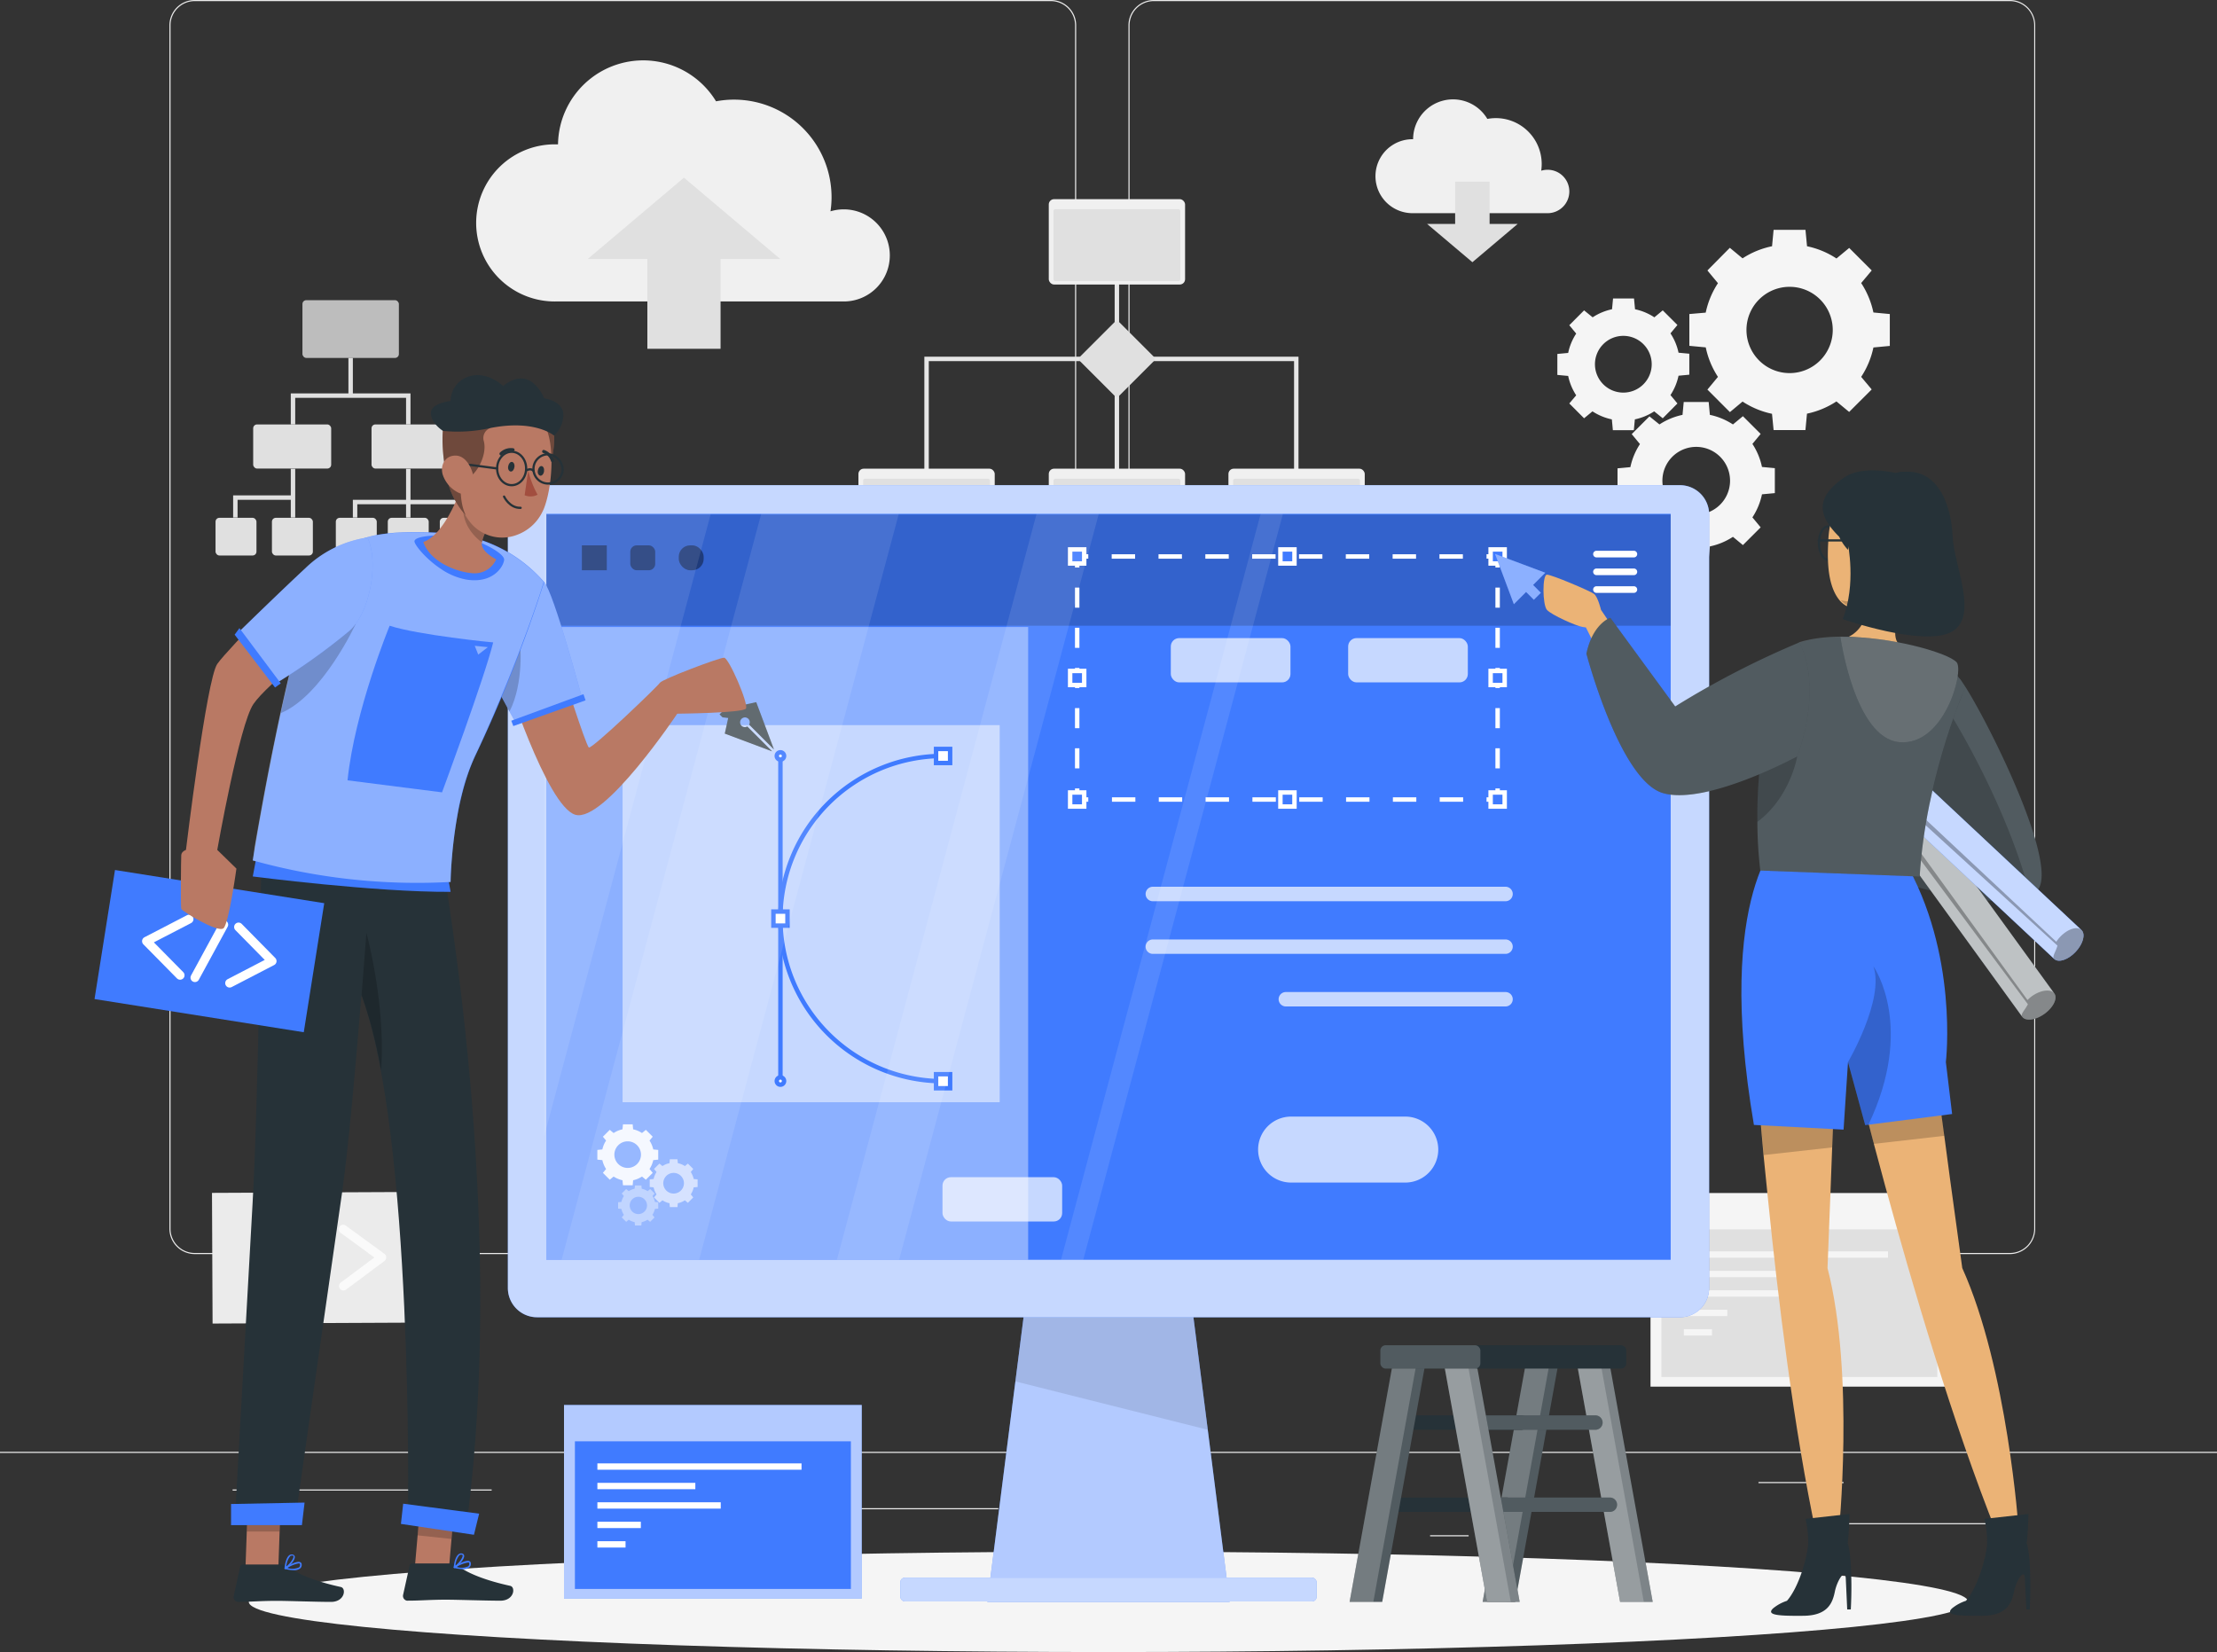 <?xml version="1.0" encoding="UTF-8"?> <svg xmlns="http://www.w3.org/2000/svg" viewBox="0 0 500 372.61"><rect x="0" y="0" width="500" height="372.61" fill="#333333" stroke="none"/> <defs> <style>.cls-1{fill:#ebebeb;}.cls-2{fill:#f0f0f0;}.cls-3,.cls-5,.cls-6{fill:#e0e0e0;}.cls-19,.cls-20,.cls-21,.cls-23,.cls-25,.cls-33,.cls-39,.cls-4{fill:none;}.cls-4{stroke:#e6e6e6;}.cls-19,.cls-20,.cls-21,.cls-22,.cls-25,.cls-26,.cls-4{stroke-miterlimit:10;}.cls-13,.cls-16,.cls-18,.cls-27,.cls-30,.cls-31,.cls-34,.cls-35,.cls-37,.cls-5{isolation:isolate;}.cls-6{opacity:0.8;}.cls-7{fill:#f5f5f5;}.cls-8{fill:#fafafa;}.cls-9{fill:#263238;}.cls-10,.cls-11,.cls-13,.cls-14,.cls-15,.cls-17,.cls-24,.cls-26,.cls-28,.cls-34,.cls-35,.cls-37{fill:#fff;}.cls-10,.cls-18,.cls-30,.cls-34{opacity:0.2;}.cls-11,.cls-27,.cls-37{opacity:0.4;}.cls-12,.cls-22{fill:#407bff;}.cls-13,.cls-15{opacity:0.6;}.cls-16,.cls-29{opacity:0.1;}.cls-17{opacity:0.7;}.cls-19,.cls-20,.cls-21,.cls-22,.cls-23,.cls-39{stroke:#fff;}.cls-20{stroke-dasharray:5.28 5.28;}.cls-21{stroke-dasharray:4.53 4.53;}.cls-23,.cls-33,.cls-39{stroke-linecap:round;stroke-linejoin:round;}.cls-23{stroke-width:1.5px;}.cls-24{opacity:0.5;}.cls-25,.cls-26{stroke:#407bff;}.cls-28{opacity:0.9;}.cls-31,.cls-35{opacity:0.3;}.cls-32{fill:#ebb376;}.cls-33{stroke:#263238;stroke-width:0.5px;}.cls-36{fill:#b97964;}.cls-38{fill:#a24e3f;}.cls-39{stroke-width:2px;}</style> </defs> <g id="Слой_2" data-name="Слой 2"> <g id="Background_Complete" data-name="Background Complete"> <rect class="cls-1" y="327.45" width="500" height="0.25"></rect> <rect class="cls-1" x="416.78" y="343.54" width="33.12" height="0.25"></rect> <rect class="cls-1" x="322.53" y="346.26" width="8.69" height="0.25"></rect> <rect class="cls-1" x="396.59" y="334.26" width="19.19" height="0.25"></rect> <rect class="cls-1" x="52.46" y="335.94" width="43.19" height="0.25"></rect> <rect class="cls-1" x="104.56" y="335.94" width="6.33" height="0.25"></rect> <rect class="cls-1" x="131.47" y="340.16" width="93.68" height="0.25"></rect> <path class="cls-1" d="M237,282.85H43.91a5.71,5.71,0,0,1-5.7-5.71V5.71A5.71,5.71,0,0,1,43.91,0H237a5.71,5.71,0,0,1,5.71,5.71V277.14A5.71,5.71,0,0,1,237,282.85ZM43.91.25a5.46,5.46,0,0,0-5.45,5.46V277.14a5.46,5.46,0,0,0,5.45,5.46H237a5.47,5.47,0,0,0,5.46-5.46V5.71A5.47,5.47,0,0,0,237,.25Z"></path> <path class="cls-1" d="M453.31,282.85H260.21a5.72,5.72,0,0,1-5.71-5.71V5.71A5.72,5.72,0,0,1,260.21,0h193.1A5.71,5.71,0,0,1,459,5.71V277.14A5.71,5.71,0,0,1,453.31,282.85ZM260.21.25a5.47,5.47,0,0,0-5.46,5.46V277.14a5.47,5.47,0,0,0,5.46,5.46h193.1a5.47,5.47,0,0,0,5.46-5.46V5.71A5.47,5.47,0,0,0,453.31.25Z"></path> <path class="cls-2" d="M353.93,43.18A4.89,4.89,0,0,0,349,38.29a5.06,5.06,0,0,0-1.41.21,10.59,10.59,0,0,0,.11-1.5,10.35,10.35,0,0,0-10.35-10.36,10.94,10.94,0,0,0-1.91.18A9,9,0,0,0,318.7,31.4h-.15a8.34,8.34,0,0,0,0,16.68h30.62A4.9,4.9,0,0,0,353.93,43.18Z"></path> <polygon class="cls-3" points="335.95 50.5 335.95 40.97 328.18 40.97 328.18 50.5 321.85 50.5 332.07 59.14 342.29 50.5 335.95 50.5"></polygon> <path class="cls-2" d="M200.68,57.6A10.38,10.38,0,0,0,190.3,47.22a10.55,10.55,0,0,0-3,.44,21,21,0,0,0,.24-3.19,22,22,0,0,0-22-22,21.72,21.72,0,0,0-4.05.38,19.22,19.22,0,0,0-35.64,9.71h-.32a17.72,17.72,0,1,0,0,35.43H190.6v0A10.37,10.37,0,0,0,200.68,57.6Z"></path> <polygon class="cls-3" points="146 58.41 146 78.66 162.51 78.66 162.51 58.41 175.96 58.41 154.25 40.07 132.55 58.41 146 58.41"></polygon> <polyline class="cls-4" points="208.97 108.18 208.97 80.95 292.35 80.95 292.35 107.9"></polyline> <line class="cls-4" x1="251.89" y1="55.29" x2="251.89" y2="108.1"></line> <rect class="cls-2" x="236.53" y="44.92" width="30.74" height="19.25" rx="1.19"></rect> <rect class="cls-3" x="237.59" y="47.18" width="28.61" height="16.22" rx="0.42"></rect> <rect class="cls-2" x="193.6" y="105.71" width="30.74" height="19.25" rx="1.19"></rect> <rect class="cls-3" x="194.66" y="107.97" width="28.61" height="16.22" rx="0.42"></rect> <rect class="cls-2" x="236.53" y="105.71" width="30.74" height="19.25" rx="1.19"></rect> <rect class="cls-3" x="237.59" y="107.97" width="28.61" height="16.22" rx="0.42"></rect> <rect class="cls-2" x="277.05" y="105.71" width="30.74" height="19.25" rx="1.19"></rect> <rect class="cls-3" x="278.11" y="107.97" width="28.61" height="16.22" rx="0.42"></rect> <rect class="cls-5" x="245.65" y="74.71" width="12.48" height="12.48" rx="0.81" transform="translate(16.54 201.83) rotate(-45)"></rect> <rect class="cls-6" x="68.21" y="67.7" width="21.75" height="13.03" rx="0.87"></rect> <rect class="cls-3" x="57.1" y="95.73" width="17.59" height="9.95" rx="0.87"></rect> <rect class="cls-3" x="83.79" y="95.73" width="17.59" height="9.95" rx="0.87"></rect> <rect class="cls-3" x="75.74" y="116.79" width="9.23" height="8.5" rx="0.87"></rect> <rect class="cls-3" x="87.46" y="116.79" width="9.23" height="8.5" rx="0.87"></rect> <rect class="cls-3" x="99.19" y="116.79" width="9.23" height="8.5" rx="0.87"></rect> <rect class="cls-3" x="48.61" y="116.79" width="9.23" height="8.5" rx="0.87"></rect> <rect class="cls-3" x="61.33" y="116.79" width="9.23" height="8.5" rx="0.87"></rect> <polygon class="cls-3" points="91.58 95.73 92.58 95.73 92.58 88.73 79.58 88.73 79.58 80.73 78.58 80.73 78.58 88.73 65.58 88.73 65.58 95.73 66.58 95.73 66.58 89.73 91.58 89.73 91.58 95.73"></polygon> <polygon class="cls-3" points="65.58 111.73 52.58 111.73 52.58 116.73 53.58 116.73 53.58 112.73 65.58 112.73 65.58 116.73 66.58 116.73 66.58 105.73 65.58 105.73 65.58 111.73"></polygon> <polygon class="cls-3" points="92.58 112.73 92.58 105.73 91.58 105.73 91.58 112.73 79.58 112.73 79.58 116.73 80.58 116.73 80.58 113.73 91.58 113.73 91.58 116.73 92.58 116.73 92.58 113.73 103.58 113.73 103.58 116.73 104.58 116.73 104.58 112.73 92.58 112.73"></polygon> <path class="cls-7" d="M381,70.83V78l3.7.35A19.19,19.19,0,0,0,387.45,85l-2.38,2.87,5.08,5.08L393,90.57a19.32,19.32,0,0,0,6.64,2.76L400,97h7.18l.35-3.7a19.32,19.32,0,0,0,6.64-2.76l2.87,2.37,5.08-5.08L419.75,85a19.19,19.19,0,0,0,2.76-6.63l3.7-.35V70.83l-3.7-.35a19.32,19.32,0,0,0-2.76-6.64L422.13,61l-5.08-5.08-2.87,2.38a19.13,19.13,0,0,0-6.64-2.76l-.35-3.7H400l-.35,3.7A19.13,19.13,0,0,0,393,58.27l-2.87-2.38L385.07,61l2.38,2.87a19.32,19.32,0,0,0-2.76,6.64Zm22.61-6.14a9.73,9.73,0,1,1-9.73,9.73A9.73,9.73,0,0,1,403.6,64.69Z"></path> <path class="cls-7" d="M385.63,123.24a15.05,15.05,0,0,0,5.2-2.16l2.25,1.86,4-4-1.86-2.25a15,15,0,0,0,2.16-5.2l2.9-.27v-5.63l-2.9-.27a15.05,15.05,0,0,0-2.16-5.2l1.86-2.25-4-4-2.25,1.86a15.05,15.05,0,0,0-5.2-2.16l-.27-2.9h-5.63l-.27,2.9a15.05,15.05,0,0,0-5.2,2.16L372,93.91l-4,4,1.86,2.25a15.05,15.05,0,0,0-2.16,5.2l-2.9.27v5.63l2.9.27a15,15,0,0,0,2.16,5.2L368,119l4,4,2.25-1.86a15.05,15.05,0,0,0,5.2,2.16l.27,2.9h5.63Zm-10.71-14.81a7.63,7.63,0,1,1,7.63,7.62A7.63,7.63,0,0,1,374.92,108.43Z"></path> <path class="cls-7" d="M373.07,92.78,375,94.34,378.31,91l-1.57-1.89a12.71,12.71,0,0,0,1.82-4.37l2.43-.23V79.78l-2.43-.23a12.58,12.58,0,0,0-1.82-4.36l1.57-1.89L375,70l-1.89,1.57a12.66,12.66,0,0,0-4.36-1.82l-.23-2.43h-4.73l-.23,2.43a12.62,12.62,0,0,0-4.37,1.82L357.26,70l-3.34,3.35,1.56,1.89a12.56,12.56,0,0,0-1.81,4.36l-2.44.23v4.73l2.44.23a12.69,12.69,0,0,0,1.81,4.37L353.92,91l3.34,3.34,1.89-1.56a12.8,12.8,0,0,0,4.37,1.81l.23,2.44h4.73l.23-2.44A12.83,12.83,0,0,0,373.07,92.78ZM359.71,82.15a6.4,6.4,0,1,1,6.4,6.4A6.4,6.4,0,0,1,359.71,82.15Z"></path> <rect class="cls-7" x="372.24" y="269.08" width="67.15" height="43.67"></rect> <rect class="cls-3" x="374.69" y="277.27" width="62.23" height="33.3"></rect> <rect class="cls-7" x="379.76" y="282.24" width="46.04" height="1.43"></rect> <rect class="cls-7" x="379.76" y="286.63" width="22.09" height="1.43"></rect> <rect class="cls-7" x="379.76" y="291.02" width="27.82" height="1.43"></rect> <rect class="cls-7" x="379.76" y="295.41" width="9.8" height="1.43"></rect> <rect class="cls-7" x="379.76" y="299.79" width="6.35" height="1.43"></rect> <rect class="cls-1" x="47.88" y="268.94" width="47.78" height="29.47" transform="translate(-1.29 0.33) rotate(-0.26)"></rect> <path class="cls-8" d="M66.14,291.11a1,1,0,0,1-.59-.19l-8.71-6.37a1,1,0,0,1-.41-.8,1,1,0,0,1,.4-.81l8.66-6.45a1,1,0,1,1,1.19,1.61l-7.57,5.63,7.62,5.57a1,1,0,0,1-.59,1.81Z"></path> <path class="cls-8" d="M77.46,291.06a1,1,0,0,1-.81-.4,1,1,0,0,1,.21-1.4l7.57-5.64-7.62-5.57a1,1,0,0,1-.22-1.4,1,1,0,0,1,1.4-.22l8.71,6.37a1,1,0,0,1,.41.81,1,1,0,0,1-.4.8l-8.66,6.45A1,1,0,0,1,77.46,291.06Z"></path> <path class="cls-8" d="M69.52,291.09a1,1,0,0,1-.33,0,1,1,0,0,1-.61-1.28l4.49-12.83a1,1,0,1,1,1.89.66l-4.49,12.83A1,1,0,0,1,69.52,291.09Z"></path> </g> <g id="Shadow"> <ellipse id="_Path_" data-name="&lt;Path&gt;" class="cls-7" cx="250" cy="361.29" rx="193.89" ry="11.32"></ellipse> </g> <g id="Ladder"> <polygon class="cls-9" points="334.38 361.29 341.73 361.29 351.73 306.05 344.38 306.05 334.38 361.29"></polygon> <polygon class="cls-10" points="334.38 361.29 341.73 361.29 351.73 306.05 344.38 306.05 334.38 361.29"></polygon> <polygon class="cls-10" points="334.38 361.29 339.73 361.29 349.73 306.05 344.38 306.05 334.38 361.29"></polygon> <path class="cls-9" d="M313.69,322.48h29.39a1.62,1.62,0,0,0,1.62-1.62h0a1.62,1.62,0,0,0-1.62-1.63H313.69a1.62,1.62,0,0,0-1.62,1.63h0A1.62,1.62,0,0,0,313.69,322.48Z"></path> <path class="cls-9" d="M310.42,341h29.4a1.62,1.62,0,0,0,1.62-1.62h0a1.63,1.63,0,0,0-1.62-1.62h-29.4a1.63,1.63,0,0,0-1.62,1.62h0A1.62,1.62,0,0,0,310.42,341Z"></path> <polygon class="cls-9" points="304.38 361.29 311.73 361.29 321.73 306.05 314.38 306.05 304.38 361.29"></polygon> <polygon class="cls-10" points="304.38 361.29 311.73 361.29 321.73 306.05 314.38 306.05 304.38 361.29"></polygon> <polygon class="cls-10" points="304.38 361.29 309.73 361.29 319.73 306.05 314.38 306.05 304.38 361.29"></polygon> <polygon class="cls-9" points="372.73 361.29 365.38 361.29 355.38 306.05 362.73 306.05 372.73 361.29"></polygon> <polygon class="cls-11" points="372.73 361.29 365.38 361.29 355.38 306.05 362.73 306.05 372.73 361.29"></polygon> <polygon class="cls-10" points="370.73 361.29 365.38 361.29 355.38 306.05 360.73 306.05 370.73 361.29"></polygon> <path class="cls-9" d="M359.82,322.48h-29.4a1.63,1.63,0,0,1-1.62-1.62h0a1.63,1.63,0,0,1,1.62-1.63h29.4a1.63,1.63,0,0,1,1.62,1.63h0A1.63,1.63,0,0,1,359.82,322.48Z"></path> <path class="cls-9" d="M363.08,341H333.69a1.61,1.61,0,0,1-1.62-1.62h0a1.62,1.62,0,0,1,1.62-1.62h29.39a1.62,1.62,0,0,1,1.62,1.62h0A1.61,1.61,0,0,1,363.08,341Z"></path> <path class="cls-10" d="M359.82,322.48h-29.4a1.63,1.63,0,0,1-1.62-1.62h0a1.63,1.63,0,0,1,1.62-1.63h29.4a1.63,1.63,0,0,1,1.62,1.63h0A1.63,1.63,0,0,1,359.82,322.48Z"></path> <path class="cls-10" d="M363.08,341H333.69a1.61,1.61,0,0,1-1.62-1.62h0a1.62,1.62,0,0,1,1.62-1.62h29.39a1.62,1.62,0,0,1,1.62,1.62h0A1.61,1.61,0,0,1,363.08,341Z"></path> <polygon class="cls-9" points="342.73 361.29 335.38 361.29 325.38 306.05 332.73 306.05 342.73 361.29"></polygon> <polygon class="cls-11" points="342.73 361.29 335.38 361.29 325.38 306.05 332.73 306.05 342.73 361.29"></polygon> <polygon class="cls-10" points="340.73 361.29 335.38 361.29 325.38 306.05 330.73 306.05 340.73 361.29"></polygon> <rect class="cls-9" x="311.31" y="303.41" width="55.47" height="5.27" rx="1.19"></rect> <rect class="cls-10" x="311.31" y="303.41" width="22.56" height="5.27" rx="1.19"></rect> </g> <g id="interface"> <rect class="cls-12" x="127.2" y="316.89" width="67.15" height="43.67"></rect> <rect class="cls-13" x="127.2" y="316.89" width="67.15" height="43.67"></rect> <rect class="cls-12" x="129.66" y="325.08" width="62.24" height="33.3"></rect> <rect class="cls-14" x="134.73" y="330.06" width="46.04" height="1.43"></rect> <rect class="cls-14" x="134.73" y="334.45" width="22.09" height="1.43"></rect> <rect class="cls-14" x="134.73" y="338.83" width="27.82" height="1.43"></rect> <rect class="cls-14" x="134.73" y="343.22" width="9.8" height="1.43"></rect> <rect class="cls-14" x="134.73" y="347.61" width="6.35" height="1.43"></rect> </g> <g id="Monitor"> <polygon class="cls-12" points="277.33 361.29 222.67 361.29 231.92 288.62 268.08 288.62 277.33 361.29"></polygon> <polygon class="cls-15" points="277.33 361.29 222.67 361.29 229 311.57 231.93 288.62 268.07 288.62 272.39 322.48 277.33 361.29"></polygon> <polygon class="cls-16" points="272.39 322.48 229 311.57 231.93 288.62 268.07 288.62 272.39 322.48"></polygon> <path class="cls-12" d="M378.87,109.43H121.13a6.59,6.59,0,0,0-6.59,6.59V290.51a6.59,6.59,0,0,0,6.59,6.59H378.87a6.59,6.59,0,0,0,6.59-6.59V116A6.59,6.59,0,0,0,378.87,109.43Z"></path> <path class="cls-17" d="M378.87,109.43H121.13a6.59,6.59,0,0,0-6.59,6.59V290.51a6.59,6.59,0,0,0,6.59,6.59H378.87a6.59,6.59,0,0,0,6.59-6.59V116A6.59,6.59,0,0,0,378.87,109.43Z"></path> <rect class="cls-12" x="123.22" y="115.89" width="253.57" height="168.25"></rect> <rect class="cls-12" x="203.05" y="355.83" width="93.89" height="5.37" rx="1.04"></rect> <rect class="cls-17" x="203.05" y="355.83" width="93.89" height="5.37" rx="1.04"></rect> <rect class="cls-18" x="123.22" y="116.05" width="253.57" height="25.08"></rect> <rect class="cls-11" x="123.22" y="141.42" width="108.66" height="142.71"></rect> <polyline class="cls-19" points="337.76 177.83 337.76 180.33 335.26 180.33"></polyline> <line class="cls-20" x1="329.98" y1="180.33" x2="248.08" y2="180.33"></line> <polyline class="cls-19" points="245.44 180.33 242.94 180.33 242.94 177.83"></polyline> <line class="cls-21" x1="242.94" y1="173.3" x2="242.94" y2="130.27"></line> <polyline class="cls-19" points="242.94 128 242.94 125.5 245.44 125.5"></polyline> <line class="cls-20" x1="250.72" y1="125.51" x2="332.62" y2="125.51"></line> <polyline class="cls-19" points="335.26 125.5 337.76 125.5 337.76 128"></polyline> <line class="cls-21" x1="337.76" y1="132.53" x2="337.76" y2="175.56"></line> <rect class="cls-22" x="336.18" y="123.92" width="3.17" height="3.17"></rect> <rect class="cls-22" x="336.18" y="178.74" width="3.17" height="3.17"></rect> <rect class="cls-22" x="241.35" y="123.92" width="3.17" height="3.17"></rect> <rect class="cls-22" x="241.35" y="178.74" width="3.17" height="3.17"></rect> <rect class="cls-22" x="288.77" y="123.92" width="3.17" height="3.17"></rect> <rect class="cls-22" x="288.77" y="178.74" width="3.17" height="3.17"></rect> <rect class="cls-22" x="336.18" y="151.33" width="3.17" height="3.17"></rect> <rect class="cls-22" x="241.35" y="151.33" width="3.17" height="3.17"></rect> <rect class="cls-17" x="304.05" y="143.92" width="26.99" height="9.99" rx="1.89"></rect> <rect class="cls-17" x="264.05" y="143.92" width="26.99" height="9.99" rx="1.89"></rect> <rect class="cls-17" x="212.56" y="265.51" width="26.99" height="9.99" rx="1.89"></rect> <line class="cls-23" x1="360.05" y1="124.97" x2="368.49" y2="124.97"></line> <line class="cls-23" x1="360.05" y1="128.97" x2="368.49" y2="128.97"></line> <line class="cls-23" x1="360.05" y1="132.97" x2="368.49" y2="132.97"></line> <rect class="cls-24" x="140.41" y="163.55" width="85.05" height="85.05"></rect> <line class="cls-25" x1="176.01" y1="170.5" x2="176.01" y2="243.86"></line> <path class="cls-25" d="M212.69,243.86h0A36.68,36.68,0,0,1,176,207.18h0a36.68,36.68,0,0,1,36.68-36.68h0"></path> <rect class="cls-26" x="211.11" y="168.92" width="3.17" height="3.17"></rect> <rect class="cls-26" x="211.11" y="242.28" width="3.17" height="3.17"></rect> <rect class="cls-26" x="174.43" y="205.6" width="3.17" height="3.17"></rect> <path class="cls-26" d="M176.83,170.5a.82.82,0,1,1-.82-.82A.82.82,0,0,1,176.83,170.5Z"></path> <path class="cls-26" d="M176.83,243.86A.82.82,0,1,1,176,243,.82.82,0,0,1,176.83,243.86Z"></path> <path class="cls-17" d="M316.93,266.72H291.18a7.44,7.44,0,0,1-7.44-7.44h0a7.44,7.44,0,0,1,7.44-7.44h25.75a7.44,7.44,0,0,1,7.44,7.44h0A7.44,7.44,0,0,1,316.93,266.72Z"></path> <path class="cls-17" d="M339.55,203.27H260a1.63,1.63,0,0,1-1.63-1.63h0A1.63,1.63,0,0,1,260,200h79.54a1.63,1.63,0,0,1,1.63,1.63h0A1.63,1.63,0,0,1,339.55,203.27Z"></path> <path class="cls-17" d="M339.55,215.14H260a1.63,1.63,0,0,1-1.63-1.62h0a1.63,1.63,0,0,1,1.63-1.63h79.54a1.63,1.63,0,0,1,1.63,1.63h0A1.63,1.63,0,0,1,339.55,215.14Z"></path> <path class="cls-17" d="M339.55,227H290a1.63,1.63,0,0,1-1.63-1.63h0a1.62,1.62,0,0,1,1.63-1.62h49.54a1.62,1.62,0,0,1,1.63,1.62h0A1.63,1.63,0,0,1,339.55,227Z"></path> <rect class="cls-27" x="131.23" y="123" width="5.62" height="5.62"></rect> <rect class="cls-27" x="142.15" y="123" width="5.62" height="5.62" rx="1.44"></rect> <rect class="cls-27" x="153.08" y="123" width="5.62" height="5.62" rx="2.57"></rect> <path class="cls-28" d="M148.45,261.55v-2.19l-1.12-.11a6.22,6.22,0,0,0-.84-2l.72-.87-1.55-1.55-.87.72a5.78,5.78,0,0,0-2-.84l-.1-1.13h-2.19l-.11,1.13a5.81,5.81,0,0,0-2,.84l-.87-.72-1.55,1.55.72.87a5.81,5.81,0,0,0-.84,2l-1.13.11v2.19l1.13.11a5.81,5.81,0,0,0,.84,2l-.72.87,1.55,1.55.87-.72a6,6,0,0,0,2,.84l.11,1.13h2.19l.1-1.13a6,6,0,0,0,2-.84l.87.72,1.55-1.55-.72-.87a6,6,0,0,0,.84-2Zm-6.89,1.87a3,3,0,1,1,3-3A3,3,0,0,1,141.56,263.42Z"></path> <path class="cls-15" d="M157.33,267.73V266l-.88-.08a4.61,4.61,0,0,0-.66-1.58l.56-.69-1.21-1.21-.68.56a4.45,4.45,0,0,0-1.59-.65l-.08-.89h-1.72l-.08.89a4.45,4.45,0,0,0-1.59.65l-.68-.56-1.22,1.21.57.69a4.61,4.61,0,0,0-.66,1.58l-.88.08v1.72l.88.08a4.66,4.66,0,0,0,.66,1.59l-.57.68,1.22,1.22.68-.57a4.66,4.66,0,0,0,1.59.66l.08.88h1.72l.08-.88a4.66,4.66,0,0,0,1.59-.66l.68.57,1.21-1.22-.56-.68a4.66,4.66,0,0,0,.66-1.59Zm-5.4,1.47a2.33,2.33,0,1,1,2.32-2.33A2.33,2.33,0,0,1,151.93,269.2Z"></path> <path class="cls-11" d="M148.45,272.6v-1.44l-.74-.07a3.9,3.9,0,0,0-.55-1.33l.48-.58-1-1-.58.48a3.9,3.9,0,0,0-1.33-.55l-.07-.74H143.2l-.07.74a3.9,3.9,0,0,0-1.33.55l-.58-.48-1,1,.48.58a3.9,3.9,0,0,0-.55,1.33l-.75.07v1.44l.75.07a3.9,3.9,0,0,0,.55,1.33l-.48.58,1,1,.58-.48a3.9,3.9,0,0,0,1.33.55l.07.75h1.44l.07-.75a3.9,3.9,0,0,0,1.33-.55l.58.48,1-1-.48-.58a3.9,3.9,0,0,0,.55-1.33Zm-4.53,1.23a1.95,1.95,0,1,1,2-1.95A1.95,1.95,0,0,1,143.92,273.83Z"></path> <polygon class="cls-12" points="337.18 124.94 341.42 136.28 348.51 129.18 337.18 124.94"></polygon> <rect class="cls-12" x="343.85" y="130.25" width="2.24" height="4.97" transform="translate(7.18 282.8) rotate(-45)"></rect> <polygon class="cls-11" points="348.51 129.18 337.18 124.94 341.42 136.28 344.18 133.52 345.93 135.28 347.51 133.7 345.76 131.94 348.51 129.18"></polygon> <path class="cls-9" d="M163.46,165.46l10.67,4-5.59-5.6a1.09,1.09,0,0,1-1.31-.16,1.12,1.12,0,0,1,0-1.57,1.1,1.1,0,0,1,1.56,0,1.09,1.09,0,0,1,.17,1.31l5.59,5.6-4-10.67-3.54.78-.13-1.27-.67-.67-3.92,3.91.67.67,1.28.14Z"></path> <path class="cls-10" d="M163.46,165.46l10.67,4-5.59-5.6a1.09,1.09,0,0,1-1.31-.16,1.12,1.12,0,0,1,0-1.57,1.1,1.1,0,0,1,1.56,0,1.09,1.09,0,0,1,.17,1.31l5.59,5.6-4-10.67-3.54.78-.13-1.27-.67-.67-3.92,3.91.67.67,1.28.14Z"></path> <g class="cls-29"> <polygon class="cls-14" points="160.3 115.89 122.72 256.31 122.72 115.89 160.3 115.89"></polygon> <polygon class="cls-14" points="202.71 115.89 157.68 284.14 126.66 284.14 171.68 115.89 202.71 115.89"></polygon> <polygon class="cls-14" points="247.81 115.89 202.78 284.14 188.75 284.14 233.78 115.89 247.81 115.89"></polygon> <polygon class="cls-14" points="289.34 115.89 244.31 284.14 239.29 284.14 284.32 115.89 289.34 115.89"></polygon> </g> </g> <g id="Character_2" data-name="Character 2"> <path class="cls-9" d="M441.9,153c3.55,4.09,21.61,38.88,18.12,47s-32.43-1.24-32.43-1.24l1.73-11.46s11.24.4,12.32-.67-15.21-17.33-15.21-17.33Z"></path> <g class="cls-30"> <path class="cls-14" d="M460,200a4.38,4.38,0,0,1-2.11,2.14l0,0-.58.26-.08,0a4.44,4.44,0,0,1-.55.19,12.13,12.13,0,0,1-2.5.52l-.73.07c-.36,0-.72.05-1.09.06l-1,0c-9.7,0-23.81-4.55-23.81-4.55l1.73-11.47s11.24.4,12.32-.67c.26-.26-.51-1.42-1.82-3l0,0c-3.18-3.91-9.55-10.42-12.18-13.08l-1.19-1.2L441.9,153C445.45,157.1,463.51,191.89,460,200Z"></path> </g> <path class="cls-18" d="M457.91,202.16l0,0-.58.26-.08,0a4.44,4.44,0,0,1-.55.19,12.13,12.13,0,0,1-2.5.52l-.73.07c-.36,0-.72.05-1.09.06l-1,0c-9.7,0-23.81-4.55-23.81-4.55l1.73-11.47s12.66,1.07,13.74,0a.13.13,0,0,0,0-.05c.2-.42-1.2-1.84-3.27-3.65l0,0c-3.18-3.91-9.55-10.42-12.18-13.08l7.32-7.82,5.57-.6S452.81,182,457.91,202.16Z"></path> <path class="cls-9" d="M405.41,151.86c-2,1.46-3,3.52-2.2,4.61l52.84,72.85c.79,1.09,3.06.79,5.06-.67s3-3.51,2.2-4.6L410.47,151.2C409.68,150.11,407.42,150.41,405.41,151.86Z"></path> <path class="cls-17" d="M410.47,151.2l52.84,72.86c.79,1.08-.2,3.14-2.2,4.59s-4.27,1.75-5.05.67l-52.84-72.86a2.26,2.26,0,0,1,.19-2.42,5.85,5.85,0,0,1,1-1.31,7.28,7.28,0,0,1,1-.87C407.42,150.41,409.68,150.12,410.47,151.2Z"></path> <path class="cls-31" d="M463.31,224.06c.79,1.08-.2,3.14-2.2,4.59s-4.27,1.75-5.05.67c-.44-.6.65-1.51,1.29-2.82L403.41,154a5.85,5.85,0,0,1,1-1.31l52.85,72.86a8.55,8.55,0,0,1,1-.87C460.26,223.27,462.52,223,463.31,224.06Z"></path> <path class="cls-12" d="M398.87,149.84c-1.69,1.81-2.27,4-1.29,4.94l65.7,61.51c1,.92,3.15.19,4.84-1.61s2.27-4,1.29-4.94l-65.7-61.51C402.73,147.31,400.56,148,398.87,149.84Z"></path> <path class="cls-17" d="M403.71,148.23l65.7,61.51c1,.92.4,3.13-1.29,4.93s-3.86,2.53-4.84,1.61l-65.7-61.51a2.27,2.27,0,0,1-.27-2.41,5.85,5.85,0,0,1,.74-1.48,8.48,8.48,0,0,1,.82-1C400.56,148,402.73,147.32,403.71,148.23Z"></path> <path class="cls-31" d="M469.41,209.74c1,.92.4,3.13-1.29,4.93s-3.86,2.53-4.84,1.61c-.54-.5.36-1.6.74-3l-66.71-60.91a5.85,5.85,0,0,1,.74-1.48l65.71,61.52a7.77,7.77,0,0,1,.81-1.05C466.26,209.55,468.43,208.83,469.41,209.74Z"></path> <path class="cls-32" d="M414.66,346.15l-5,.08c-5.09-23.91-8.69-53.5-10.93-75.82-.35-3.5-.67-6.81-1-9.9-.13-1.47-.26-2.88-.38-4.24-.6-6.71-1-12-1.26-15.32-.18-2.4-.27-3.72-.27-3.72H414l-.17,4.61-.56,15.22-.06,1.74-.38,10.05L412.16,286C418.37,310.05,414.66,346.15,414.66,346.15Z"></path> <path class="cls-32" d="M455.26,344.87l-4.93.93c-9.87-24.67-19.14-56.26-25.17-78.33-.93-3.42-1.79-6.62-2.56-9.52,0-.15-.07-.29-.11-.43-1.52-5.76-2.69-10.35-3.42-13.26l-.87-3.53L436,237.65l1,7.5,1.49,11,.29,2.16,1,7.51L442.55,286C452.77,308.66,455.26,344.87,455.26,344.87Z"></path> <path class="cls-18" d="M438.54,256.17,422.6,258c0-.15-.07-.29-.11-.43-1.52-5.76-2.69-10.35-3.42-13.26l18,.89Z"></path> <path class="cls-18" d="M413.79,241.84l-.56,15.22-.06,1.74-15.4,1.71c-.13-1.47-.26-2.88-.38-4.24-.6-6.71-1-12-1.26-15.32Z"></path> <path class="cls-9" d="M399.87,362.77a9.66,9.66,0,0,1,3.13-1.71h0s3.41-3.38,5.06-13.56l4.46-1.17a3.8,3.8,0,0,1,4.06,1.59,2.22,2.22,0,0,1,.28.58,26.66,26.66,0,0,1,.48,3.31,92.3,92.3,0,0,1,.07,11.19h-.81l-.32-7c-.12-2.38-1.95.42-2.47,3s-1.63,5.3-6.85,5.43C400.86,364.5,398.33,364.26,399.87,362.77Z"></path> <path class="cls-9" d="M416.74,348c.29-2.38.38-6.53.38-6.53l-9.92,1.1s1.2,4.71.21,8.25C412.41,349.51,416.74,348,416.74,348Z"></path> <path class="cls-9" d="M440.23,362.77a9.66,9.66,0,0,1,3.13-1.71h0s3.41-3.38,5.05-13.56l4.47-1.17a3.8,3.8,0,0,1,4.06,1.59,2.22,2.22,0,0,1,.28.58,26.66,26.66,0,0,1,.48,3.31,91.64,91.64,0,0,1,.06,11.19H457l-.32-7c-.12-2.38-1.95.42-2.47,3s-1.63,5.3-6.86,5.43C441.22,364.5,438.69,364.26,440.23,362.77Z"></path> <path class="cls-9" d="M457.09,348c.3-2.38.39-6.53.39-6.53l-9.92,1.1s1.2,4.71.21,8.25C452.77,349.51,457.09,348,457.09,348Z"></path> <path class="cls-12" d="M440.26,251.26l-18.87,2.41-.73.09-3.88-14.22-1,15.24-20.22-1.06c-9-52.87,6.39-65.36,6.39-65.36l27.43,5.52c12.42,21.11,9.47,45.66,9.47,45.66Z"></path> <path class="cls-33" d="M414.28,122.49c0,2.07-.92,3.76-2,3.76s-2.06-1.69-2.06-3.76.92-3.76,2.06-3.76S414.28,120.41,414.28,122.49Z"></path> <path class="cls-32" d="M427.83,135.08a1.37,1.37,0,0,1-.24.18,11,11,0,0,1-3.83,1.87c-4.05.93-6.82.38-8.63-1.45h0c-2.53-2.75-3.16-7.63-2.8-13.5a22.18,22.18,0,0,1,1.28-6.86s0-.09,0-.11.06-.17.1-.25a8,8,0,0,1,5.9-4.89,15.57,15.57,0,0,1,3.47-.39C434.55,109.56,436.61,128.54,427.83,135.08Z"></path> <path class="cls-18" d="M427.59,135.26a10.77,10.77,0,0,1-3.83,1.71c-4.05.93-6.82.25-8.63-1.61a11.43,11.43,0,0,0,7.27-.6A5.94,5.94,0,0,1,427.59,135.26Z"></path> <path class="cls-32" d="M428.75,145.6c.71,3.27-3.52,4.6-3.52,4.6-6.91-2.95-8.19-6.63-8.19-6.63,5.77-3,4.1-11.51,4.1-11.51l1.17.57,8.23,1.61s-2.28,4.39-2.58,5.39v0C426.4,144.88,428.75,145.6,428.75,145.6Z"></path> <path class="cls-9" d="M413.6,115.24s-.63,8,7,11.49c0,0,3.27,8.34,8.08,8.46,6.57.16,12.35-9.18,10.08-18.69C435.79,104.17,417.1,103.17,413.6,115.24Z"></path> <path class="cls-32" d="M416.72,124.42c0-1.25,1-3.36,3-3.07s3.14,5.26-1.82,6.37C417.15,127.88,416.72,127,416.72,124.42Z"></path> <path class="cls-9" d="M427.59,106.7s-7.66-1.94-11.9,1.14c-4.95,3.6-6.83,7.33-1,13.11,0,0,12.87-4.18,17.15-3.29a45.87,45.87,0,0,1,7.34,2.13C440.11,111.29,431.87,105,427.59,106.7Z"></path> <path class="cls-9" d="M416.72,122.48s2,9.27-1.14,17.16c0,0,18.2,6.32,24.53,2.89s.53-15,.26-21.58-3.15-16.45-12.78-14.25S416.72,122.48,416.72,122.48Z"></path> <line class="cls-33" x1="410.17" y1="121.89" x2="417.86" y2="121.89"></line> <path class="cls-18" d="M421.39,253.67l-.73.09-3.88-14.22s8.32-14.21,5.72-21.61C422.87,218.45,431.83,231.74,421.39,253.67Z"></path> <path class="cls-9" d="M405.81,144.89s9.15-3.27,22.94.71,14.31,9.86,14.31,9.86-8.74,19.81-10.12,42.24L397,196.35S392.71,164.7,405.81,144.89Z"></path> <path class="cls-34" d="M443.06,155.46s-8.74,19.81-10.12,42.24L397,196.36a96.44,96.44,0,0,1-.66-11,107.22,107.22,0,0,1,1-16.09c1.2-8.3,3.67-17.16,8.47-24.42,0,0,9.15-3.26,22.94.72S443.06,155.46,443.06,155.46Z"></path> <path class="cls-18" d="M405.31,170.66s-1.49,9.12-9,14.74a107.22,107.22,0,0,1,1-16.09Z"></path> <path class="cls-32" d="M365.6,144.26l-4.53-6.72s-.69-2.92-1.57-3.59-9.58-4.36-10.63-4.34-1,6.78,0,7.93,6.54,3.61,8,3.86.74,0,.74,0l4,8Z"></path> <path class="cls-9" d="M405.81,144.89a197.43,197.43,0,0,0-28,14.45l-14.63-20s-3.94,1.23-5.4,8.09c0,0,7.51,28.61,17.27,31.45s30.28-8.27,30.28-8.27S411.27,155.75,405.81,144.89Z"></path> <path class="cls-34" d="M405.81,144.89a197.43,197.43,0,0,0-28,14.45l-14.63-20s-3.94,1.23-5.4,8.09c0,0,7.51,28.61,17.27,31.45s30.28-8.27,30.28-8.27S411.27,155.75,405.81,144.89Z"></path> <path class="cls-9" d="M415.06,143.63s3.19,22.84,13.3,23.76,14.64-15.95,12.93-18S426.55,143.48,415.06,143.63Z"></path> <path class="cls-35" d="M415.06,143.63s3.19,22.84,13.3,23.76,14.64-15.95,12.93-18S426.55,143.48,415.06,143.63Z"></path> </g> <g id="Character_1" data-name="Character 1"> <g id="_Group_" data-name="&lt;Group&gt;"> <polygon class="cls-36" points="55.36 353.71 62.77 353.71 63.38 336.56 55.97 336.56 55.36 353.71"></polygon> <path class="cls-9" d="M63.79,352.86h-9a.63.63,0,0,0-.63.51L52.71,360a1.08,1.08,0,0,0,.84,1.29l.24,0c2.91,0,5-.23,8.68-.23,2.26,0,9,.24,12.16.24s3.51-3.07,2.24-3.36c-5.71-1.24-10-3-11.83-4.6A1.8,1.8,0,0,0,63.79,352.86Z"></path> <path class="cls-12" d="M64.3,353.88a.17.17,0,0,1-.13-.15.16.16,0,0,1,.08-.17c.27-.17,2.66-1.64,3.48-1.21a.52.52,0,0,1,.3.49,1,1,0,0,1-.37.94,2.21,2.21,0,0,1-1.42.38A8.57,8.57,0,0,1,64.3,353.88Zm.51-.24a3.65,3.65,0,0,0,2.64-.13.72.72,0,0,0,.23-.63c0-.15-.06-.21-.11-.21a.37.37,0,0,0-.23-.05A7.25,7.25,0,0,0,64.81,353.64Z"></path> <path class="cls-12" d="M64.25,353.92a.18.18,0,0,1-.08-.16c0-.1.19-2.23,1-2.93a.9.9,0,0,1,.74-.22.58.58,0,0,1,.57.46c.15.78-1.33,2.41-2.1,2.82h-.08A.17.17,0,0,1,64.25,353.92ZM65.44,351a4.13,4.13,0,0,0-.87,2.32c.76-.58,1.7-1.81,1.61-2.29,0-.05,0-.18-.26-.18h-.08A.59.59,0,0,0,65.44,351Z"></path> <polygon class="cls-18" points="55.97 336.57 63.38 336.57 63.06 345.42 55.65 345.42 55.97 336.57"></polygon> <polygon class="cls-36" points="93.49 354.27 101.14 355.08 102.57 338.6 94.93 337.79 93.49 354.27"></polygon> <path class="cls-9" d="M101.94,352.62H93a.63.63,0,0,0-.63.51l-1.46,6.59a1.09,1.09,0,0,0,.84,1.3,1,1,0,0,0,.24,0c2.91,0,5-.22,8.69-.22,2.25,0,9,.23,12.15.23s3.51-3.07,2.24-3.35c-5.71-1.24-10-3-11.83-4.61A1.8,1.8,0,0,0,101.94,352.62Z"></path> <path class="cls-12" d="M102.45,353.65a.18.18,0,0,1-.13-.15.15.15,0,0,1,.09-.17c.26-.17,2.65-1.64,3.47-1.22a.52.52,0,0,1,.3.49,1,1,0,0,1-.36.94,2.2,2.2,0,0,1-1.43.38A9.16,9.16,0,0,1,102.45,353.65Zm.51-.25a3.6,3.6,0,0,0,2.64-.13.71.71,0,0,0,.23-.63c0-.14-.06-.21-.11-.21a.43.43,0,0,0-.22,0A7,7,0,0,0,103,353.4Z"></path> <path class="cls-12" d="M102.41,353.69a.19.19,0,0,1-.09-.16c0-.11.19-2.24,1.05-2.93a.91.91,0,0,1,.74-.23.58.58,0,0,1,.57.46c.15.78-1.33,2.41-2.1,2.83h-.08Zm1.18-2.89a4.19,4.19,0,0,0-.87,2.32c.76-.57,1.7-1.81,1.61-2.29,0-.05,0-.18-.26-.18H104A.64.64,0,0,0,103.59,350.8Z"></path> <polygon class="cls-18" points="94.93 337.79 102.57 338.6 101.82 347.1 94.18 346.29 94.93 337.79"></polygon> <path class="cls-9" d="M59,186.1H98.33c3.73,20.4,15.43,92.62,7,157l-13.31-1.65s1.23-85.42-10.51-117c-1.35,16.9-3,34.89-4.35,44.45-3.42,23.55-10.74,75-10.74,75H52.91s2.77-49.26,4.05-72.41C58.36,246.35,59,191.26,59,186.1Z"></path> <polygon class="cls-12" points="106.89 346.16 90.42 343.71 90.93 339.15 108.06 341.4 106.89 346.16"></polygon> <polygon class="cls-12" points="68.09 343.99 52.11 343.99 52.11 339.22 68.69 338.9 68.09 343.99"></polygon> <path class="cls-18" d="M81.55,224.42a106,106,0,0,1,4.39,17c1.1-15-3.3-31-3.3-31Z"></path> <path class="cls-12" d="M57.91,192.94l-.9,4.74s27.51,3.57,44.62,3.47l-.6-3.27Z"></path> <path class="cls-36" d="M113.74,151.81s9.51,30,16,31.95,23-22.79,23-22.79,14.83-.14,15.49-1.16-3.85-11.45-4.93-11.47-14,4.86-14.49,5.67-15.32,15-16,14.58-6.32-18.24-6.32-18.24Z"></path> <path class="cls-36" d="M154.7,159.4l.35-.09-.17-.11Z"></path> <path class="cls-12" d="M108.34,148.34l1.16,2.14,5.41,10,1.13,2.07,15.19-5.28s-6.32-23.58-8.51-26Z"></path> <path class="cls-37" d="M108.34,148.34l1.16,2.14,5.41,10,1.13,2.07,15.19-5.28s-6.32-23.58-8.51-26Z"></path> <path class="cls-18" d="M109.5,150.48l5.41,10c3.35-6.57,2.38-15.57,2.38-15.57Z"></path> <path class="cls-12" d="M122.72,131.28a32.24,32.24,0,0,0-22.88-11.1c-14.88-.7-19.56.78-25,5.64-8,7.09-17.83,68.25-17.83,68.25a138.07,138.07,0,0,0,44.62,4.85s.18-17,5.55-28.42A316.64,316.64,0,0,0,122.72,131.28Z"></path> <path class="cls-37" d="M57,194.06a138.23,138.23,0,0,0,44.62,4.86s0-2.09.29-5.3c.12-1.52.3-3.3.55-5.22s.61-4.12,1-6.29c.24-1.17.52-2.35.82-3.53a46.75,46.75,0,0,1,2.84-8.08q1-2.12,1.92-4.15c1.07-2.38,2.09-4.69,3-6.9,2-4.65,3.7-8.9,5.12-12.62,1-2.67,1.9-5.06,2.63-7.12.81-2.28,1.45-4.16,1.92-5.56.61-1.85.91-2.87.91-2.87a20.57,20.57,0,0,0-1.6-1.76,32.49,32.49,0,0,0-20.78-9.3l-.5,0c-11.34-.53-16.75.2-21.09,2.73a23.29,23.29,0,0,0-3.91,2.91,13.47,13.47,0,0,0-2.72,4.26,92,92,0,0,0-4.54,13.26c-.22.79-.44,1.61-.66,2.43-1,3.71-1.94,7.66-2.84,11.66-.26,1.13-.51,2.28-.76,3.41-.37,1.73-.74,3.47-1.09,5.18-.9,4.31-1.71,8.49-2.42,12.24-1,5.41-1.81,9.93-2.29,12.74C57.19,193,57,194.06,57,194.06Zm43.7-73.3c1.05,0,2.08.12,3,.24,4,.54,10.15,3.75,10,5.27s-2.49,5.4-8.47,4.46a14.88,14.88,0,0,1-5.8-2.42c-3.3-2.19-5.7-5.14-5.94-6.09C93.19,121.08,97.07,120.65,100.71,120.76Z"></path> <path class="cls-12" d="M87.88,141.13S80,160.2,78.38,176l21.31,2.71s9.56-25.76,11.54-33.82C111.23,144.92,94.21,143.22,87.88,141.13Z"></path> <polygon class="cls-37" points="107.07 145.66 110.03 145.96 107.86 147.64 107.07 145.66"></polygon> <path class="cls-36" d="M95.47,122.25c1.61,4.6,7.6,6.7,10.74,7a5.35,5.35,0,0,0,5.7-3.09s-3.59-1.78-3.23-3.79a9.18,9.18,0,0,1,1.48-3.42,18.21,18.21,0,0,1,1.22-1.7l-5.75-12.32C104.35,110.27,100.42,120.53,95.47,122.25Z"></path> <path class="cls-18" d="M105.4,110.62c-2.74,6,1.13,10.13,3.28,11.71a9.18,9.18,0,0,1,1.48-3.42Z"></path> <path class="cls-36" d="M124.68,94.61s1.84,10.15-3.46,14.23-5.84-14.91-5.84-14.91Z"></path> <path class="cls-27" d="M124.68,94.61s1.84,10.15-3.46,14.23-5.84-14.91-5.84-14.91Z"></path> <path class="cls-36" d="M105.73,117.39a9.27,9.27,0,0,0,10.73,3.29,10.32,10.32,0,0,0,5.75-5c.17-.32.32-.65.47-1,2.48-6.31,3-21.72-3.68-21.14-5.52.47-10.92-1.24-13.74,3.54a10,10,0,0,0-1.38,4.45C103.28,108.9,102.58,113.17,105.73,117.39Z"></path> <path class="cls-9" d="M114.61,105.18c-.12.58.16,1.11.55,1.17s.77-.39.86-1-.17-1.11-.55-1.17S114.7,104.58,114.61,105.18Z"></path> <path class="cls-9" d="M121.3,106.13c-.12.58.17,1.11.55,1.16s.77-.38.85-1-.16-1.11-.55-1.17S121.38,105.56,121.3,106.13Z"></path> <path class="cls-38" d="M119.13,106.12a21.6,21.6,0,0,0,2.11,5.46,3.47,3.47,0,0,1-2.92.12Z"></path> <path class="cls-9" d="M112.85,102.72a.35.35,0,0,0,.35-.09,2.85,2.85,0,0,1,2.39-.85.35.35,0,1,0,.15-.68h0a3.49,3.49,0,0,0-3,1,.35.35,0,0,0,0,.49h0A.6.6,0,0,0,112.85,102.72Z"></path> <path class="cls-9" d="M124.5,104.23a.34.34,0,0,0,.2,0,.33.33,0,0,0,.23-.43h0a3.47,3.47,0,0,0-2.22-2.31.35.35,0,0,0-.43.25h0a.36.36,0,0,0,.24.43h0a2.82,2.82,0,0,1,1.74,1.85A.36.36,0,0,0,124.5,104.23Z"></path> <path class="cls-33" d="M113.68,112s1.23,2.64,3.74,2.54"></path> <path class="cls-36" d="M110.49,93.28l.1,3.26a2.4,2.4,0,0,0-1.49,2.91c.78,2.8-1.15,6.86-3.38,8.34,0,0,0-1.18-1-1s-1.31,6.32.34,9.42c0,0-3.53-3.26-4.58-9.82-1-6.08-.81-9.93,0-12.83Z"></path> <path class="cls-27" d="M110.49,93.28l.1,3.26a2.4,2.4,0,0,0-1.49,2.91c.78,2.8-1.15,6.86-3.38,8.34,0,0,0-1.18-1-1s-1.31,6.32.34,9.42c0,0-3.53-3.26-4.58-9.82-1-6.08-.81-9.93,0-12.83Z"></path> <path class="cls-9" d="M99.92,97.19a33.88,33.88,0,0,0,10.67-.65c10.07-2,14.36,1.7,14.36,1.7a6.35,6.35,0,0,0,2.09-5c-.29-2.9-4.32-3.4-4.32-3.4s-1.21-3.26-3.88-4.25-5.35,1.48-5.35,1.48-3.33-3.21-7.21-2.3a5.82,5.82,0,0,0-4.65,5.67s-4.55.46-4.45,2.8S99.92,97.19,99.92,97.19Z"></path> <ellipse class="cls-33" cx="115.39" cy="105.66" rx="3.27" ry="3.77"></ellipse> <path class="cls-33" d="M126.88,106.22a3.3,3.3,0,1,1-3.27-3.76A3.55,3.55,0,0,1,126.88,106.22Z"></path> <path class="cls-33" d="M118.65,106.12s1.06-.67,1.69.1"></path> <path class="cls-33" d="M112.12,105.66l-5.73-.76a2.86,2.86,0,0,0-2.11.57l-.25.19"></path> <path class="cls-36" d="M99.86,107.09a7,7,0,0,0,3.47,4c2.19,1.1,3.75-.75,3.53-3.06-.2-2-1.57-5.16-4-5.27S99.19,104.92,99.86,107.09Z"></path> <path class="cls-18" d="M63.32,160.84c9.44-3.92,16.9-20.11,16.9-20.11l-5.36-3.24-7.28,5.85c-.22.79-.44,1.61-.66,2.43-1,3.71-1.94,7.66-2.84,11.66C63.82,158.56,63.57,159.71,63.32,160.84Z"></path> <polygon class="cls-12" points="115.31 162.56 131.59 156.57 132.06 157.96 115.77 163.76 115.31 162.56"></polygon> <rect class="cls-12" x="23.32" y="199.79" width="47.78" height="29.47" transform="translate(34.19 -4.75) rotate(9.01)"></rect> <polyline class="cls-39" points="42.63 207.31 33.04 212.28 40.62 219.97"></polyline> <polyline class="cls-39" points="51.79 221.74 61.37 216.77 53.8 209.08"></polyline> <line class="cls-39" x1="43.96" y1="220.5" x2="50.46" y2="208.55"></line> <path class="cls-36" d="M69.21,128.42S51.42,146.28,49,149.75s-7.06,41.94-7.06,41.94-1,.33-1.06,1.17-.16,11.63,0,12.13,8.34,5.55,9.55,4.35,2.89-13.43,2.89-13.43L49,191.69s5-28.34,8.17-32.92,16.09-14.41,16.09-14.41Z"></path> <path class="cls-12" d="M82.88,121.24c2.59,5.48.62,17-4.16,21.12a140,140,0,0,1-16,11.47L54,142.41s9.28-9.06,14.9-14.28A25.39,25.39,0,0,1,82.88,121.24Z"></path> <path class="cls-37" d="M82.88,121.24c2.59,5.48.62,17-4.16,21.12a140,140,0,0,1-16,11.47L54,142.41s9.28-9.06,14.9-14.28A25.39,25.39,0,0,1,82.88,121.24Z"></path> <polygon class="cls-12" points="54 141.67 52.92 143.15 62.03 155.06 63.32 154.13 54 141.67"></polygon> </g> </g> </g> </svg> 